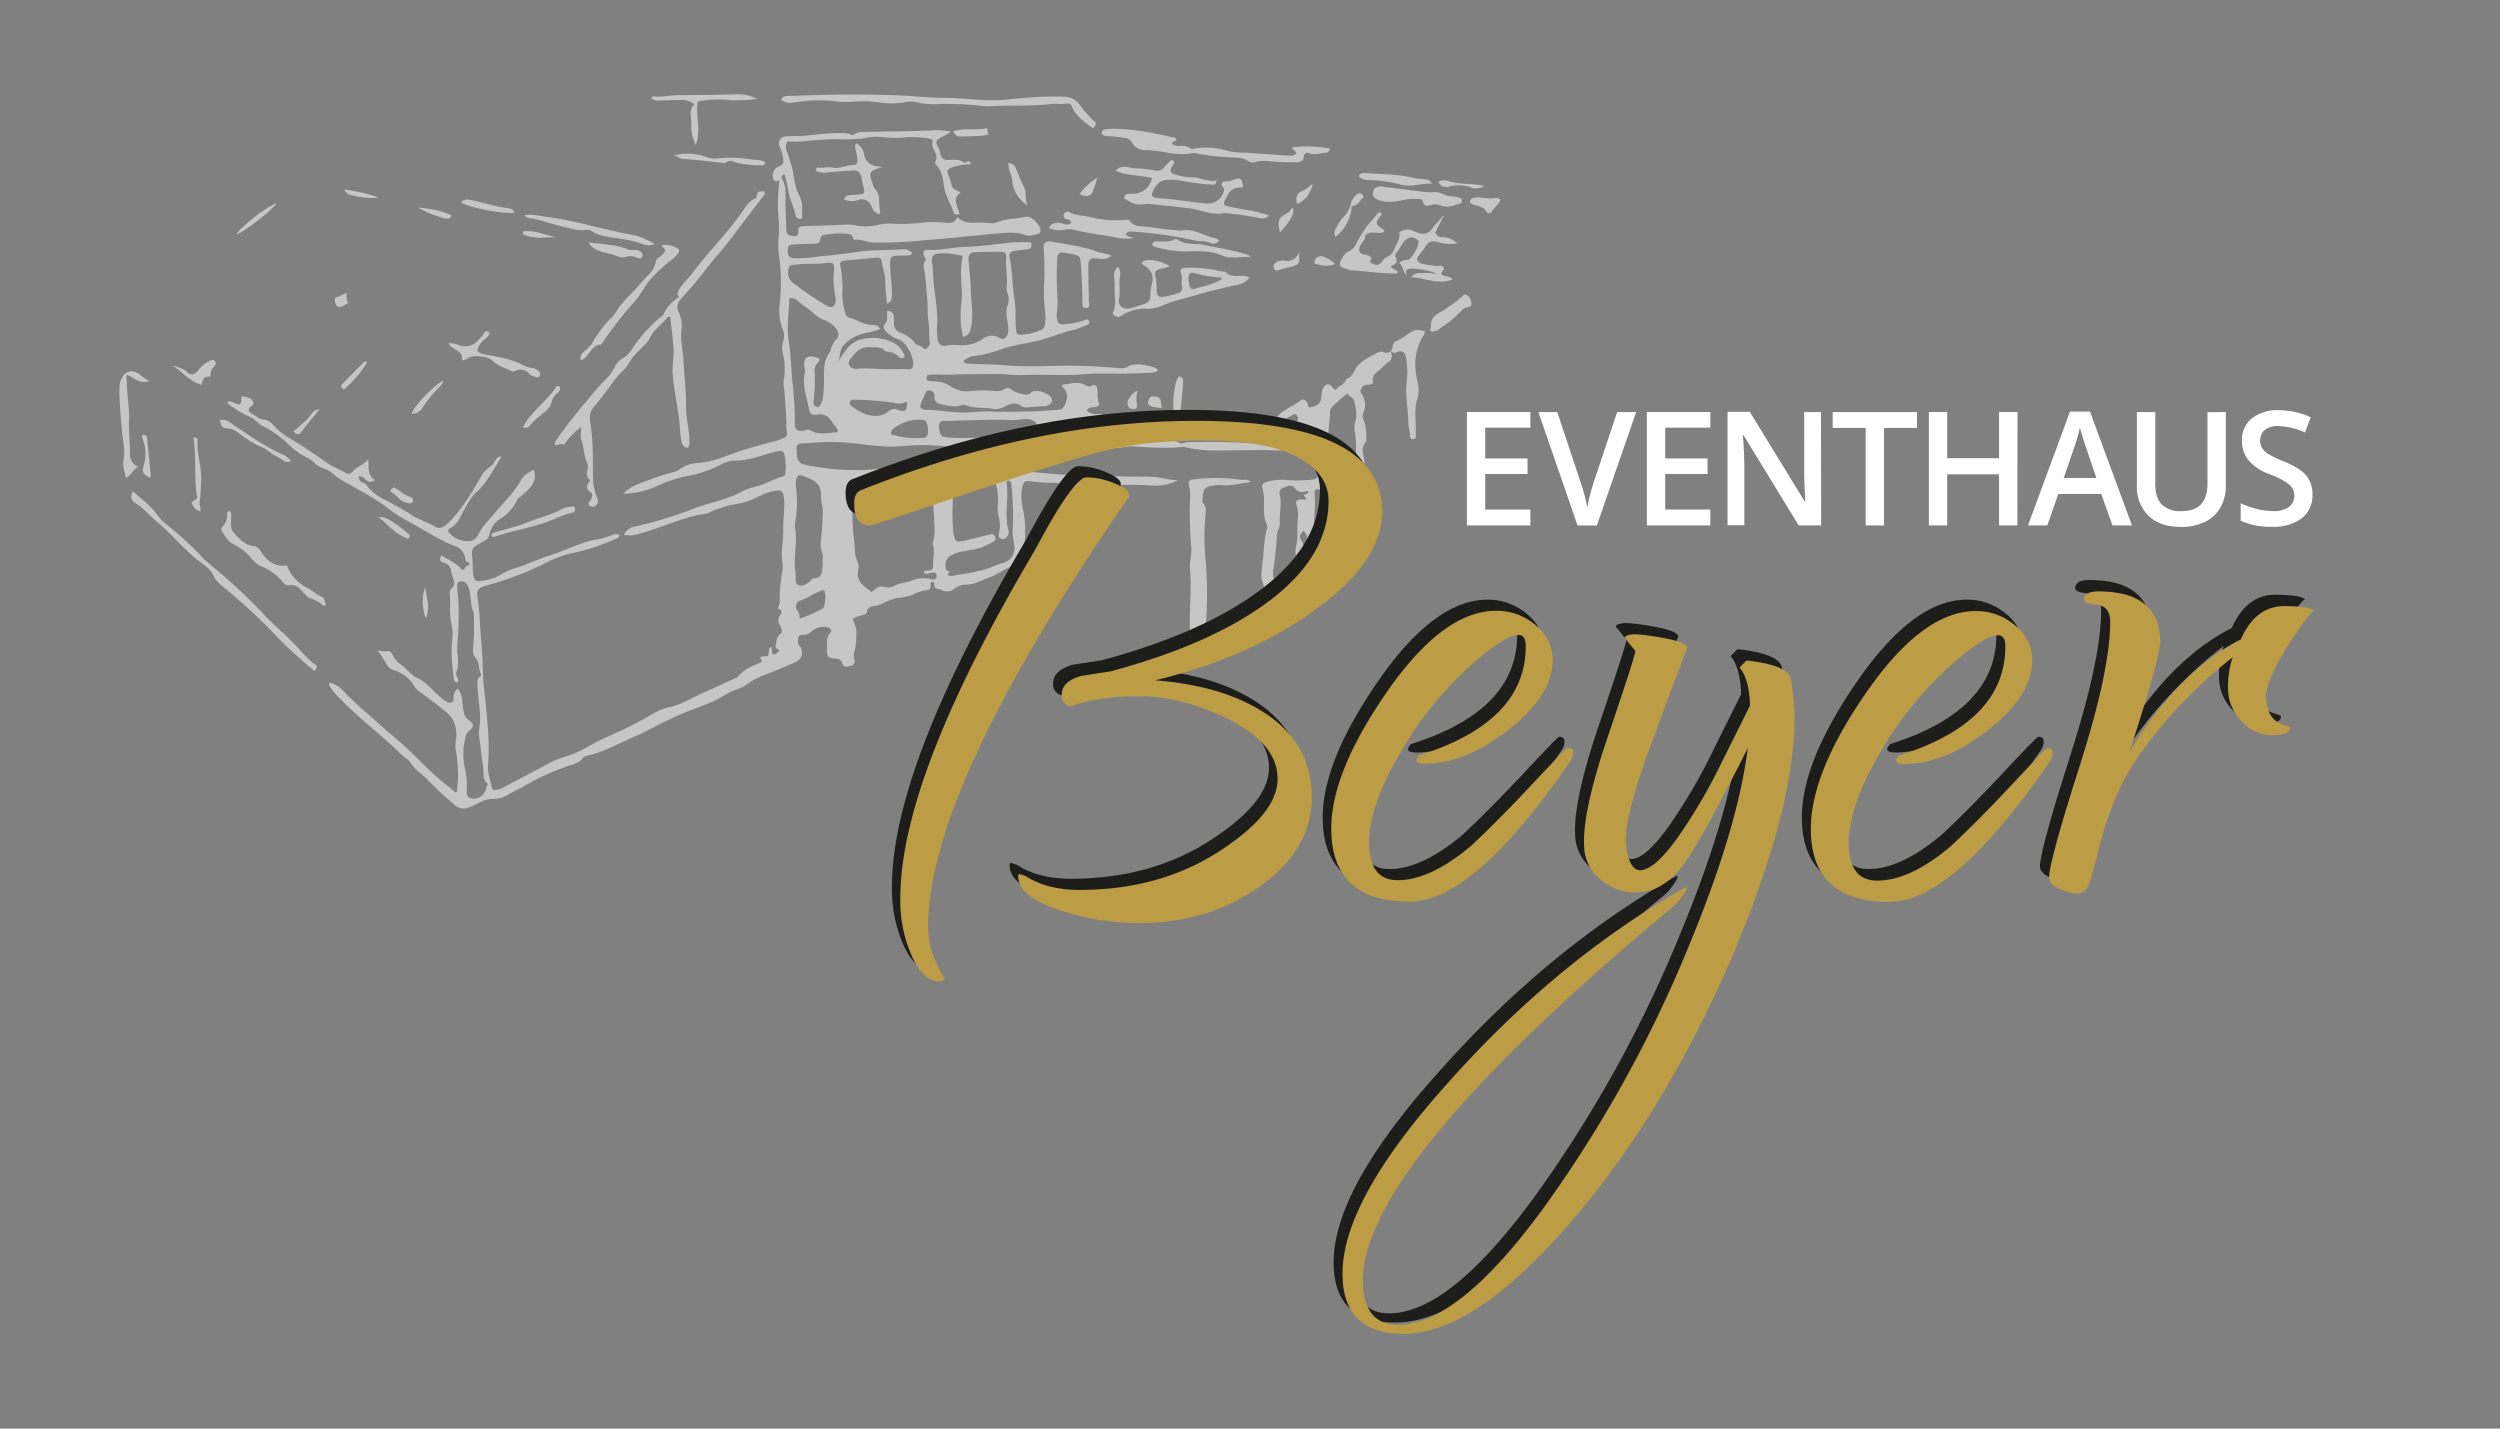 <svg xmlns="http://www.w3.org/2000/svg" xmlns:xlink="http://www.w3.org/1999/xlink" id="Ebene_1" data-name="Ebene 1" viewBox="0 0 595.28 340.16"><rect x="0" y="0" width="595.28" height="340.16" fill="#808080" stroke="none"/><defs><style>.cls-1{fill:none;}.cls-2{clip-path:url(#clip-path);}.cls-3{fill:#c6c6c6;}.cls-4{fill:#fff;}.cls-5{fill:#1d1d1b;}.cls-6{fill:#bd9c46;}</style><clipPath id="clip-path"><rect class="cls-1" width="595.28" height="340.16"></rect></clipPath></defs><title>svgbl3Zeichenfläche 1svg</title><g class="cls-2"><path class="cls-3" d="M196.33,140.67a.92.92,0,0,0-.85,0c-1.73.6-3.16,1.81-5,2.33a1.54,1.54,0,0,0-.69,2.28,2.2,2.2,0,0,1,.52,2.05,31.71,31.71,0,0,0,5.65-2.49.54.54,0,0,0,.27-.37c.15-1.27.58-2.55.06-3.77m15.87-37.28a21.58,21.58,0,0,0,7.55.87,1.19,1.19,0,0,0,1.23-1,6,6,0,0,0-.3-2.64,1,1,0,0,0-.82-.65,9.53,9.53,0,0,0-7.23,2.21,1.25,1.25,0,0,0-.43,1.22m3.81-7.8a4.37,4.37,0,0,1-3.33.24,76.76,76.76,0,0,0-9.1-.69c-.45,0-1,0-1.17.55s.27.92.64,1.16a14.44,14.44,0,0,0,3,1.7c1.95.65,3.93.71,5.65-.72a2,2,0,0,1,2.2-.28c1.63.61,2.21.15,2.11-2M192.77,62.84a21.75,21.75,0,0,0-4,.26c-.59.07-1,.28-1,.94a3.21,3.21,0,0,0,1.74,3.8,8.61,8.61,0,0,1,.74.58,77.29,77.29,0,0,0,6.54,4.35c1.24.76,2.09.25,2.21-1.19a5.9,5.9,0,0,0-.13-1.25,19.22,19.22,0,0,1-.28-6c.23-1.39-.22-1.89-1.61-1.73a27.63,27.63,0,0,1-4.2.2m49.55,41.77c1.16,0,2.32,0,3.48,0a1.32,1.32,0,0,0,1.34-.65,2.89,2.89,0,0,0-2.44-4.15c-1.37,0-2.74.34-4.09.26-4.1-.25-8.19.09-12.28.09a27.63,27.63,0,0,1-3.15.1c-1.31-.14-1.8.5-1.56,1.83.32,1.82.45,2,2.3,2.13a53.41,53.41,0,0,0,5.37.08c3.69-.13,7.35.3,11,.32m-52.79,31.76a3.72,3.72,0,0,0-.09.8c.18.73-.17,1.71.64,2.15s1.72-.06,2.47-.59c.46-.33.76-1,1.35-1,2-.16,1.84-1.66,2-3,.06-.47-.07-1,0-1.42.32-1.35-.63-2.5-.48-3.84.24-2.11.36-4.23.48-6.34a11.1,11.1,0,0,0-.18-3,8.38,8.38,0,0,1-.21-2.13,4,4,0,0,0-1.44-3.34,19.74,19.74,0,0,0-3-1.37,1,1,0,0,0-1.43.77,6.32,6.32,0,0,0-.09,1.89,26.9,26.9,0,0,1,0,7.39,6.89,6.89,0,0,0-.24,2.18c.69,3.73-.47,7.45.13,10.84m-1.44-65.46c-.13,3.51-.73,7-.17,10.42.5,3.15.58,6.35.86,9.51a82.24,82.24,0,0,1,.59,10.07c-.05,1.47.72,2,2.16,1.66.56-.11,1.09-.38,1.68,0,2.07,1.19,4.21.44,6.36.41.1-1.17-.79-1.53-1.16-2.18-.85-1.51-2-2.44-3.92-2a1.37,1.37,0,0,1-1.72-1.22c-.56-2.93-1.72-5.79-1-8.87a3.14,3.14,0,0,0-.09-1.09c-.32-2.33.48-3.08,2.71-2.51.93.23,1.13.63.46,1.24a2.76,2.76,0,0,0-.76,2.3,44.83,44.83,0,0,1-.24,7c-.14.89.36,1.23,1.21,1.33,1.18-1.41,1.12-3.16,1.22-4.77.19-2.85-.53-5.84,1.46-8.37a1.59,1.59,0,0,0,.15-.45,5.56,5.56,0,0,1,1.3-2.48,1.83,1.83,0,0,0,.12-2.46,6.4,6.4,0,0,0-2.68-2.13,7.67,7.67,0,0,1-2.47-1.37c-1.25-1.3-2.9-2.08-4.18-3.34a2.2,2.2,0,0,0-1.87-.58M225.8,137c.72.33,1.51,0,2.24-.13a50.44,50.44,0,0,0,6-1.14c1.62-.42,3.11-1.24,4.74-1.65a3.65,3.65,0,0,0,2.78-3.53c0-1.38-.55-2.75-.45-4a68.35,68.35,0,0,0-.24-10.71c0-.62-.07-1.26-.8-1.43-.32.13-.42.35-.39.54.59,3.78-.63,7.64.48,11.4a1.7,1.7,0,0,1-.77,1.79,1,1,0,0,1-1.2.07c-.65-.4-.33-1-.25-1.57a8.91,8.91,0,0,0-.08-3.45,8.88,8.88,0,0,1-.27-3.28,13.15,13.15,0,0,0-.46-4.68,1.4,1.4,0,0,0-1.49-1.28,14.74,14.74,0,0,0-3,.19c-1.64.19-3.23-.42-4.88-.14-1.23.21-1.58.52-1.25,1.76.62,2.33.19,4.7.3,7a37.07,37.07,0,0,0,.19,4.07c.36,2.18.64,2.41,2.76,1.9s4-1,6-1.46a.93.93,0,0,1,.71,1.72,21.57,21.57,0,0,1-2.69,1.31c-2.43,1-5.21.59-7.52,2.12a2.2,2.2,0,0,0-1.12,1.9c0,.79-.14,1.64,1,1.72-.13.37-.64.45-.34.95m3.48-56.83a22.36,22.36,0,0,1-.48-6.73,27.17,27.17,0,0,0,.21-3.6c0-2.92-.55-5.86.28-8.93-2.07-.34-4-.84-6.09-.48a1.45,1.45,0,0,0-1.3,1.83c.25,1.56.26,3.15.38,4.73.29,3.56,1.11,7.07.83,10.69a15.93,15.93,0,0,0,.15,3,1.61,1.61,0,0,0,2.16,1.6,14.22,14.22,0,0,1,2.84-.11,8.54,8.54,0,0,0,5.67-1.4,3.45,3.45,0,0,1,4-.33c1,.61,1.86,0,2.1-1.22a5.51,5.51,0,0,0,0-1.72c-.18-1.51-.67-3.06-.17-4.55a4.64,4.64,0,0,0,0-3.34,2,2,0,0,1-.17-.93c.31-2.35-.28-4.69-.11-7,.1-1.41-.17-1.69-1.56-1.7-1.9,0-3.8,0-5.7.06-1.22,0-1.77.58-1.7,1.77.15,2.36.49,4.72.54,7.08.06,3.19.77,6.39-.07,9.59a2.11,2.11,0,0,1-1.84,1.73M207.45,141c1-.69,1.77-1.65,2.87-1.29a3.44,3.44,0,0,0,2.87-.31c1.2-.68,2.57-.61,3.7-1.08a7.25,7.25,0,0,1,5-.35.88.88,0,0,0,1.12-1c0-.81-.66-.59-1.17-.62s-1.26.65-1.89,0c.12-.42.4-.4.65-.43,1.56-.21,1.6-.21,1.57-1.85,0-1.45.54-2.92-.09-4.37a1.18,1.18,0,0,1,.12-.76,8.67,8.67,0,0,0,.31-2.82c0-3.32-.54-6.62-.3-9.94a2.42,2.42,0,0,0,0-.47,2.1,2.1,0,0,0-2.64-1.82,15.71,15.71,0,0,1-4,.23c-4,.14-8-.67-12-.15-1,.13-1.33.42-1,1.4a6.29,6.29,0,0,1,.31,1.54c.2,3.83-.09,7.67.48,11.5.25,1.7,0,3.5.74,5.1a3.55,3.55,0,0,1,.23,2.39,3.34,3.34,0,0,0,.59,2.8c.66,1,1.69,1.37,2.56,2.25m2.18-62.66a14.33,14.33,0,0,1-3.66,1A10.44,10.44,0,0,0,201.06,82c-1.21,1.18-.94,2.62-1.38,4,1.39-2.35,2.9-4.76,5.69-5.26a10.87,10.87,0,0,1,7.41.9,5.53,5.53,0,0,1,2.66,3.24.88.88,0,0,1-1.48,0,4.28,4.28,0,0,0-2.4-1.12c-.31-.05-.71-.06-.89-.26-1-1-2.24-.76-3.52-.84-2.12-.12-3.27,1-4.4,2.47-.44.57-.89,1.11-.53,1.84a1.67,1.67,0,0,0,1.76.84c2.63-.27,5.25.16,7.88.1,1.52,0,3-.06,4.57,0,.67,0,.93-.28,1-.92.24-2-1.59-5.41-3.41-6.17A7.41,7.41,0,0,1,211,79c-.52-.64-.93-1.21-.18-2s.21-1.94.48-3a1.46,1.46,0,0,1,1.53,1.47c.06.42,0,.84,0,1.26a2.46,2.46,0,0,0,1.7,2.54,6.84,6.84,0,0,1,3.18,2.25c.6.84,1.67.65,2.24,1.5.27.42,1.62-.64,1.47-1.38-.32-1.67,0-3.36-.34-5-.32-1.91-.11-3.88-.31-5.83s-.34-4.19-.65-6.28c-.11-.79-.45-1.66.19-2.43.31-.38,0-.65-.21-1-.5-1-.19-1.69.83-1.61,2.93.23,5.75-.63,8.65-.69s6-.48,8.95-.78a33.62,33.62,0,0,1,7-.3c.24,1.07-.06,1.62-1.2,1.68a27.18,27.18,0,0,0-2.82.36c-.85.14-1.32.61-1.11,1.55.74,3.29.58,6.69,1.18,10,.42,2.32.09,4.64.33,6.94.14,1.4.28,1.58,1.65,1.43a14.78,14.78,0,0,0,4.27-1.06,1.56,1.56,0,0,0,1-1.43,11,11,0,0,0,0-3.14,36.42,36.42,0,0,1-.19-6.6,77.55,77.55,0,0,0-.11-8.21c-.14-1.35.51-1.95,1.92-1.69,3.61.66,7.28,1.07,10.76,2.37,1.06.39,2.28.35,3.43,1a3.45,3.45,0,0,1-3.08.64c-2.05-.22-2.44.09-2.41,2.14,0,2.69.09,5.38.11,8.07,0,.56.44,1.44-.54,1.54-1.16.12-1-.9-1-1.58,0-3-.13-6-.37-9-.13-1.6-.33-1.87-1.91-2.2q-.93-.2-1.86-.36c-1.25-.22-1.8.15-1.84,1.46a77.51,77.51,0,0,0,.1,10.11,29.94,29.94,0,0,1-.24,3.15c0,2,.54,2.6,2.54,2.25a16.48,16.48,0,0,0,3.86-.81c.44-.19,1.11-.56,1.35.18s-.53.88-.95,1a18.16,18.16,0,0,1-2.18.89c-2.88.64-5.61,1.77-8.45,2.56-3,.84-6.19,1.07-9.19,2.15a32,32,0,0,1-6.39,1.63,4.87,4.87,0,0,0-2.78,1.19c.35.78,1,.65,1.54.68,2.68.13,5.38.12,8.05.35,5.15.44,10.31.17,15.46.12,4.22,0,8.41.26,12.6.62a2.35,2.35,0,0,0,1.34-.36c2.17-1.13,4.31-.36,6.45.13a1.42,1.42,0,0,1,.88.78,3.21,3.21,0,0,1-1.9.51c-1.94.08-3.88.15-5.81.19-3.31.06-6.62-.12-9.92.15-4.88.42-9.78,0-14.67.21-2,.09-4.11-.3-6.13-.26-3.48.06-7,0-10.43.14-1.52.07-3,0-4.57,0a6.7,6.7,0,0,0-1.1.07.64.64,0,0,0-.58.65.69.69,0,0,0,.59.8c.47.07,1,.06,1.42.1a7,7,0,0,1,3.68,1.14,7,7,0,0,0,5.1,1.15,27.23,27.23,0,0,1,5.34,0,3.79,3.79,0,0,0,2.43-.41,1.32,1.32,0,0,1,1.73.11,5.14,5.14,0,0,0,2.16.91c.9.22,1.58.6,2.51-.3s4.2.21,4.72,1.25.09,1.4-.67,1.77a2.7,2.7,0,0,1-1.05.31c-1.21,0-2.41.16-3.62.22a2.32,2.32,0,0,1-1.69-.22c-1.35-1.11-2.81-.58-4,.06a4.55,4.55,0,0,1-3.17.5c-2-.38-4.12.07-6.07-.82a1.58,1.58,0,0,0-1.09,0c-1.54.57-3,.13-4.52-.14-1.16-.21-2-.69-1.92-2A1.18,1.18,0,0,0,221.36,93c-.44-.07-.86,0-1,.51-.33,1.16-1.14,2.15-1.24,3.39a1.43,1.43,0,0,0,1.36.69c3,0,5.94.67,8.91.63,2.15,0,4.31-.33,6.47-.24,2.93.13,5.87.07,8.78,0,2.45,0,4.93-.29,7.4-.4.81,0,1.22-.5,1.57-1.29.75-1.7.64-3.13-.78-4.32.08-.19.11-.37.16-.37,1.87-.18,3.77-.94,5.59.17a1.17,1.17,0,0,0,1.31.12c.86-.45,1.26-.05,1.4.81.18,1.07-.08,2.16.39,3.24.27.65-.52.92-1.11,1s-1.38,0-1.81.85a3.46,3.46,0,0,0,2.8.78c.74,0,1.27.1,1.43,1.15a4.17,4.17,0,0,1,5-.36c.5.25.25.83.51,1.4a16.15,16.15,0,0,0-5.64-.61c-1.84.08-3.71-.48-5.58.16a7.13,7.13,0,0,1-3.61,0,8.53,8.53,0,0,0-3,.06c-1,.14-1.21.66-1.1,1.51,0,.37.1.73.17,1.09.28,1.52.42,1.67,2,1.43,2-.3,4,.21,6,.28a.67.67,0,0,1,.74.64.48.48,0,0,1-.38.46,52,52,0,0,1-11.11,1c-4.15-.22-8.31-.27-12.46-.57a43.9,43.9,0,0,0-7.07,0,17.68,17.68,0,0,1-3,0,51.43,51.43,0,0,0-9.45,0c-3.83.39-7.66-.2-11.48-.61a46.13,46.13,0,0,0-10.24-.14c-.79.09-1.58.1-2.37.12-.95,0-1.36.53-1.24,1.42.06.53,0,1.06.1,1.57a2.15,2.15,0,0,0,1.83,2.06,57,57,0,0,0,17.08,1.09,42.41,42.41,0,0,1,7.88.41,23.57,23.57,0,0,0,5.18.18,115.68,115.68,0,0,1,17.36-.66c1.16,0,2.31.23,3.46.37,4.75.59,9.53,1,14.3,1.18,5.62.26,11.26.25,16.89.32,2.26,0,4.41.78,6.66.84a11.22,11.22,0,0,1-6,1.25c-4.4-.29-8.84-.08-13.26-.19-3.52-.08-7-.44-10.56-.45a41,41,0,0,1-5.32-.39c-1.35-.18-1.64.27-1.91,1.62a13.37,13.37,0,0,0,.34,5.6,24.88,24.88,0,0,1,.16,8,4.46,4.46,0,0,0,.1,2c.52,1.48.13,2.59-1.33,2.69-2.71.18-4.54,2.1-6.89,2.94-1.87.66-3.59,1.74-5.67,1.79a4.48,4.48,0,0,0-2.82.92,2.66,2.66,0,0,1-3.21.27c-.44-.22-.94-.13-1.28-.35-.55-.4.14-1.44-.87-1.48-.45.18-.3.53-.3.83,0,.76-.28,1.12-1.13,1.16a9.92,9.92,0,0,0-3.26,1.11,20.17,20.17,0,0,1-3.82.75,19.14,19.14,0,0,0-3.5,1.37,5.71,5.71,0,0,1-1.63.5c-.82.09-1.67.21-1.83,1.36-.08.69-.88.66-1.38.89s-1.35.26-2.05.91a6.94,6.94,0,0,1,.9,4.1,14.59,14.59,0,0,1-.42,3.44,3.44,3.44,0,0,0-.06,2.13c.29.82-.29,1.29-1,1.47s-1.62.34-1.86-.61-.88-1.09-1.73-1.17c-1.61-.14-2-.59-1.9-2.22.07-1.32-.34-2.69.77-3.89.57-.62,0-1.33-1-1.41a4.36,4.36,0,0,0-3.5,1.08,2.51,2.51,0,0,1-2,.79c-.48,0-1.07.07-1.12.64s-.24,1.38.22,1.91a2.41,2.41,0,0,1-.58,3.79c-1.61.77-3.29,1.4-4.92,2.12-2.33,1-4.78,1.63-6.87,3.27-1.44,1.13-3.46,1.4-5.07,2.45-3.46,2.26-7.5,3.25-11.22,4.93-2.69,1.2-5.32,2.52-7.93,3.88-1.3.68-2.67,1.24-4,1.84-3.21,1.44-6.31,3.15-9.78,3.92-.36.08-.83.16-1,.41-1.13,1.55-2.94,1.71-4.52,2.37a57.36,57.36,0,0,0-9.44,4.38c-1.15.73-2.43,1.2-3.6,1.92a7.42,7.42,0,0,1-4.16,1.25c-1.82-.06-3.37,1.1-5,1.79s-2.67.72-4-.43a83.89,83.89,0,0,1-6.34-5.88,22,22,0,0,0-1.74-1.6,9.13,9.13,0,0,1-2.35-2.49c-.49-.87-1.45-1.22-2.11-1.88-4.68-4.69-10.1-8.57-14.67-13.38a13.79,13.79,0,0,1-2.5-3,.75.75,0,0,1,0-.85,7,7,0,0,1,3.65,2.43q3,3,6.26,5.77c1.69,1.42,3.25,3,5,4.39,3,2.42,5.66,5.17,8.39,7.86,2,1.94,4.2,3.63,6.31,5.43a.54.54,0,0,0,.57.17s.12-.06.12-.09a32.63,32.63,0,0,0-.13-9.1,7.72,7.72,0,0,1-.15-3,7.66,7.66,0,0,0-.56-4.76c-.75-1.52-2.16-2.43-3.4-3.42-1.6-1.27-3.25-2.5-4.9-3.71a3.39,3.39,0,0,1-1-1.05,8.14,8.14,0,0,0-5.08-3.91,2.93,2.93,0,0,1-1.5-1.34,35.63,35.63,0,0,0-2.21-3.43,4.63,4.63,0,0,0,2.28.29c.6-.15,1.06.28,1.33.88a5.53,5.53,0,0,0,1.91,2.25c1.39,1,2.45,2.51,4,3.26,2.4,1.16,3.87,3.33,5.89,4.89a4.42,4.42,0,0,0,1.32.86c1,.3,1.51-.05,1.41-1.1a2.48,2.48,0,0,1,1-2.14,5.86,5.86,0,0,1,1.09,3.25c.08.79.19,1.57.34,2.34a2.64,2.64,0,0,0,1.21,1.92c1.24.83,1.23,1.67.05,2.55a2.3,2.3,0,0,0-.75,1.16,15.3,15.3,0,0,0-.26,7.63,24,24,0,0,1,.49,4.86c0,.88-.35,2.15,1.09,2.45a3,3,0,0,0,3.37-2,5.47,5.47,0,0,1,.56-1.48c-1.48-1-.93-2.62-1.14-3.94-.41-2.48-.61-5-1-7.5a11.16,11.16,0,0,1,.18-2.65c.34-3.23-.51-6.36-.56-9.55,0-.68-.09-1.39.59-1.87a.59.59,0,0,0,.24-.7c-.62-1.17-.27-2.63-1.21-3.71s-.63-2.24-.57-3.36a64.57,64.57,0,0,0,.09-7.23c0-.05,0-.11,0-.15-1-2-.43-4.38-1.41-6.4a3.16,3.16,0,0,0-.31-.54,1.46,1.46,0,0,0-1.56-.54c-.68.15-.67.75-.67,1.27,0,1.53.35,3,.32,4.57a82.74,82.74,0,0,1-.3,9.31c-.2,1.57.39,3.13.14,4.72-.06.35,0,.74-.14,1.07a1.82,1.82,0,0,0,.12,2.08.78.78,0,0,1,0,.92c-.6.13-.88-.25-.94-.75a50.77,50.77,0,0,1-.5-5.62,27.72,27.72,0,0,1,.17-4.35c.22-1.49-.32-3.2-.51-4.81-.2-1.78.11-3.57-.14-5.36a1.94,1.94,0,0,1,.45-1.47c.89-.77.64-1.55.33-2.42a8.41,8.41,0,0,1-.47-1.68,2.19,2.19,0,0,0-1.74-2c-1-.27-1.12-.81-.54-1.76,1.7,1.14,3.63,1.86,4.92,3.47.68,0,.64-.7,1.07-.88.86-.35,1-.67,0-1.07-.37-.15-.32-.66-.39-1a3.53,3.53,0,0,0-2.4-2.71c-4.28-1.65-8-4.34-12.09-6.4a45.89,45.89,0,0,1-4.91-3.41c-3.07-2.12-6.37-3.87-9.62-5.69a11.21,11.21,0,0,1-1.83-1.22,7.91,7.91,0,0,0-3.06-1.88c-1.38-.36-2.16-1.69-3.46-2.31a18.9,18.9,0,0,1-4.5-3.17,26.23,26.23,0,0,0-6.25-4.5c-1.17-.57-2-1.77-3.22-2.26a25.22,25.22,0,0,1-4.48-2.59c-.34-.22-.77-.4-.75-1a2.13,2.13,0,0,1,1.57.33c1.52.64,1.77.48,1.75-1.23,0-.09.08-.18.18-.38,1.08.34,2.41.23,2.69,1.72,0,.41-.28.5-.5.66-.76.55-.84,1.3,0,1.71,1,.51,1.82,1.43,3.08,1.52s2,1.16,2.78,1.94a15.51,15.51,0,0,0,3.25,2.47c3.31,1.94,6.43,4.18,9.62,6.31,1.2.8,2.58,1.17,3.78,2a1.28,1.28,0,0,0,1.69-.46c1-1.24,2.75-1.44,3.66-2.93.22,1.84-.44,3.82,1.55,5-1.76,1.48-2.42-1-3.77-.9a1.24,1.24,0,0,0,.78,1.48,2.72,2.72,0,0,1,1.16.8c1.53,2.33,4.12,3.18,6.33,4.53a44.54,44.54,0,0,1,4,2.26c1.82,1.38,4.1,1.84,6,3.06.81.51,1.85.09,2.68-.69,3.34-3.13,5.59-7,7.88-10.93a7.07,7.07,0,0,1,2.46-2.8,3.27,3.27,0,0,0,1-1.17c.32-.53.64-1.08,1.33-1.2.08.16.19.29.16.33-1.81,2.71-3.13,5.71-5.66,8-1.9,1.7-2.94,4.2-4.19,6.44a5.61,5.61,0,0,1-2.61,2.53.71.71,0,0,0,.08.76,6,6,0,0,0,4.61,2.11,2.62,2.62,0,0,0,2.39-1.56c.95-2,2.58-3.53,4-5.22,2.14-2.57,4.61-4.89,6.24-7.88.65-1.19,1.91-1.72,3-2.36,1,3.11-1.2,4.7-3.16,6.38-.27.23-.62.33-.77.72a10.39,10.39,0,0,1-4,4.52,6.15,6.15,0,0,0-2.71,3.93,1.67,1.67,0,0,1-.88,1.23c-.54.32-1.1.63-1.64.94-1.43.81-1.74,1.35-1.52,2.95s0,2.94.26,4.4c.24,1.22.54,1.59,1.78,1.39a11.73,11.73,0,0,0,5-1.6c1.7-1.17,3.7-1.5,5.55-2.22,2.14-.84,4.26-1.75,6.45-2.44,3.69-1.17,7.12-3.12,11-3.66a22.58,22.58,0,0,0,3.32-1c.54-.15,1.1-.4,1.69.08-.21.62-.75.79-1.28,1a46.06,46.06,0,0,1-9.4,3.11,26.91,26.91,0,0,0-6.81,2.43,76.25,76.25,0,0,1-14.41,5.48c-1.84.48-2.18,1.13-1.86,3,.58,3.37.5,6.8.87,10.19.42,3.82.21,7.65.68,11.49.36,2.95.64,5.95.87,8.94a65.59,65.59,0,0,1,.06,9.3c-.1,1.67.55,3.39.91,5.08.12.57.56.68,1.11.58a5.74,5.74,0,0,0,1.63-.57c3.72-2,7.45-3.89,11.14-5.92a21.86,21.86,0,0,1,3.67-1.41,32.86,32.86,0,0,0,5.88-2.68q2-1.12,4.08-2.06a95.66,95.66,0,0,0,11.2-5.68,12.29,12.29,0,0,1,3.66-1.38c2.94-.69,5.41-2.31,8.1-3.48s5.06-2.29,7.59-3.44c.1,0,.24,0,.29-.11a10.85,10.85,0,0,1,4.28-3c.53-.27,1.17-.52,1.59-.69.28-.64-.46-.71-.27-1.16.5-.4,1.13-.08,1.75-.33.43-.58,0-1.55.73-2.12.52.47-.07,1.24.51,1.76.66.1,1-.46,1.48-.72,0-.75-.83-.34-.9-1.2.34-.78,0-2.11,1.25-3,.55-.39.21-1.31-.13-1.91a2,2,0,0,1,0-2.49c.5-.66.37-1.29-.6-1.62.74-1.17.48-2.37.51-3.57a50.16,50.16,0,0,1,.58-5.17,5.51,5.51,0,0,0,.09-1.89c-.55-2.75.26-5.47.17-8.18-.07-2.43.38-4.82.18-7.23-.18-2.14-.69-2.25-2.78-1.83-2.37.48-4.28,2-6.56,2.59-1.78.5-3.64.58-5.38,1.25a26.32,26.32,0,0,0-3.09,1.2,2.64,2.64,0,0,1-.89.32c-5.19.69-9.88,3.06-14.85,4.48-1.47.42-2.89,1-4.59.47a3.6,3.6,0,0,1,2.72-1.94,101.73,101.73,0,0,0,13.27-4c4-1.67,8.31-2.22,12.14-4.33,1.67-.91,3.7-1.14,5.5-1.89a25,25,0,0,1,4.09-1.64.92.92,0,0,0,.75-.91,14.45,14.45,0,0,0-.2-4.25c-.24-.91-.72-1.12-1.63-.91-3.42.74-6.63,2.28-10.25,2.24-1.65,0-3.21.94-4.73,1.65a27.92,27.92,0,0,1-6.92,2.09,39.54,39.54,0,0,0-7.87,2.76,19.48,19.48,0,0,1-7,1.38,10.39,10.39,0,0,1,2.88-2,68.6,68.6,0,0,1,9.24-3.19,2.68,2.68,0,0,0,.87-.34,8.53,8.53,0,0,1,4.87-1.79c3.51-.21,6.69-1.76,10-2.84,2.66-.86,5.33-1.63,8.05-2.28a11.38,11.38,0,0,0,1.5-.48c1.6-.62,1.72-.83,1.42-2.45a10.16,10.16,0,0,1,0-1.56c-.12-2.7-.28-5.39-.53-8.08a7,7,0,0,1-.13-2,14.42,14.42,0,0,0-.16-6.27,5.46,5.46,0,0,1,.08-3.1,3.93,3.93,0,0,0-.2-2.88,12.34,12.34,0,0,1-.65-5.9,46.44,46.44,0,0,0-.09-11,18.77,18.77,0,0,1-.14-5.19,29.38,29.38,0,0,0-.06-4.4,41.6,41.6,0,0,1,.16-8.2,4.92,4.92,0,0,0,0-.79c-.81.79-1.17.31-1.44-.36a2.31,2.31,0,0,1,1.16-2.73c1.21-.34,1.45-1.06,1.19-2.14a12.35,12.35,0,0,0-.74-2.57,1.68,1.68,0,0,1,1.4-2.53,27.75,27.75,0,0,1,3.29-.07c3.32-.22,6.62-.8,10-.71a4.47,4.47,0,0,1,2.3.38c.4.24.64-.06,1-.29a5.32,5.32,0,0,1,2.46-.37c5.42-.16,10.85-.12,16.26-.4a16.93,16.93,0,0,1,4,.33,22.59,22.59,0,0,1-2.39,1.41c-1.19.6-1.31,1.08-.67,2.2a4.53,4.53,0,0,1,.54,1.64,1.63,1.63,0,0,0,1.77,1.48c1.31,0,2.62-.26,3.82.56.34.23.69-.06,1-.22s.53.16.71.69a14.24,14.24,0,0,0-4.28.67c-1.39.51-1.6.74-1,2.13a8,8,0,0,1,.39,1c.5,2.08.5,2.09,2.42,2.82-.63.68-1.33,1.26-1.09,2.36a20.1,20.1,0,0,0,.85,2.74.86.86,0,0,1-1.48-.45c-.67-2-1.92-3.78-2.21-6-.23-1.77-.49-3.66-1.85-5.07a.82.82,0,0,1-.21-.89c1.06-1.73-1.28-3-.64-4.72.18-.5-.9-.79-1.51-.84a31.91,31.91,0,0,0-4.58-.19,24,24,0,0,1-6-.05,13.38,13.38,0,0,0-4.23.31,41.73,41.73,0,0,1-6.31.21c-2.17,0-4.32.15-6.47.34a32.81,32.81,0,0,1-5.53.23,2.79,2.79,0,0,0,.1,2.76A10.87,10.87,0,0,1,188,38c1.2,2.77.87,6,2.34,8.62,1,1.84.54,3.59.68,5.37-1,.33-1.42-.13-1.58-.8-.51-2.14-1.57-4.11-1.84-6.34a29.69,29.69,0,0,0-.79-3.33c-.75.16-.82.71-.59,1.09,1.26,2.1.71,4.4.81,6.63.1,1.84.18,3.69.19,5.53,0,1.19.78,1.36,1.65,1.48s1.3-.36,1.23-1.31.61-1.08,1.36-1.1c3.15-.09,6.3-.18,9.45-.34a9.73,9.73,0,0,1,2.35.09,12.52,12.52,0,0,0,5.93-.09,14.09,14.09,0,0,1,4.25-.18,52.37,52.37,0,0,0,7.41-.44,38.8,38.8,0,0,1,4.58.18c1,0,2,.05,2.51-1.41,1.63,1.71,3.51,1.38,5.35,1.35a21.27,21.27,0,0,1,2.52.13,2.65,2.65,0,0,0,1.4-.12c2.25-1,4.75-.85,7.1-1.39,1.21-.27,3.45,1.94,3.45,3.18a.79.79,0,0,1-.56.86c-1,.19-2,.72-2.93.35-2.17-.86-4.36-.62-6.55-.43-5.83.49-11.64,1.21-17.46,1.61a94.91,94.91,0,0,1-12.28.56c-1.46-.08-2.85-.78-4.36-.66-.2,0-.48-.09-.51-.31-.19-1.3-1.26-1.05-2.08-1.16a18.14,18.14,0,0,0-4.41.26c-.66.08-1.27.33-1.3,1.13s-.57,1-1.28,1c-1.58.05-3.16.09-4.74.17s-1.69.33-1.72,1.5c0,1.35.31,1.73,1.78,1.84a37.38,37.38,0,0,0,6-.5c3.19-.24,6.37-.71,9.55-1.14s6.63-.23,9.94-.53a3,3,0,0,1,2.3.85c-.1.58-.58.58-1,.62-.69.06-1.37,0-2.06.06-2,0-2.15.33-2.13,2.27,0,2.38.46,4.72.41,7.09,0,.79,0,1.61-1.15,2.06a40.82,40.82,0,0,1-.4-4.84c.07-1.85-.67-3.51-.9-5.28a.93.93,0,0,0-1.13-.84c-2.51.22-5,.44-7.54.7a1.63,1.63,0,0,0-1.29.67,25.59,25.59,0,0,1,.57,7.58,19.12,19.12,0,0,0,.81,4.49,1.13,1.13,0,0,0,.86.86c2,.5,3.68,1.88,5.86,1.73a1.74,1.74,0,0,1,1.55,1"></path><path class="cls-3" d="M306.12,105.12a1.86,1.86,0,0,0,2.28.93c1-.31,1.12-1.19,1.16-2s-.4-1.2-1.17-.8a5.41,5.41,0,0,0-2.27,1.91m24.95-21.48a1.8,1.8,0,0,1-.65,2.67c-.78.51-1.38,1.3-2.12,1.88s-1.66,1.26-1.42,2.57c.13.7-.51.84-1.07.82a1.63,1.63,0,0,0-1.68.94,1,1,0,0,0,0,1.08,4.65,4.65,0,0,1,.52,4.63,1.78,1.78,0,0,0,0,1.53,11.12,11.12,0,0,1,.66,4.5c0,.32.06.73-.11.93-1.29,1.55-.43,3.21-.31,4.83.09,1.19.43,2.35-.31,3.52a2.62,2.62,0,0,0,0,2.16,1.67,1.67,0,0,1-.7,2.2c-1.72-.64-1.76-1.14-.26-3.26-1.26-1.5-1.21-3.28-.94-5.06a23.56,23.56,0,0,0-.06-6.76,5.22,5.22,0,0,1,.08-2.36c.59-1.82.09-3.6-.34-5.33-.1-.44-1.08-.74-1.54-1.44a33.48,33.48,0,0,0-3.67,3.19,1.71,1.71,0,0,0-.45,1.17c0,2.39-.61,4.71-.41,7.17.28,3.6-.08,7.25-.14,10.88,0,.86-.73,1.23-1,1.85-.6-.09-.41-.58-.55-.88s-.47-.73-1-.63a.8.8,0,0,0-.58,1c.36,3.58-.5,7.15,0,10.73.13,1.08.23,2.26-1,3,.38.38,1,.64.43,1.33-.73,0-.92-.42-.94-1.07,0-1,0-1.9-.11-2.85a3.51,3.51,0,0,0-1-2.22c-.62.72-1.35,1.17-.55,2.25a3.91,3.91,0,0,1,.51,2.74c-.07.84-.42,1.52-1.49,1.57a4.13,4.13,0,0,1-.33-2.62,10.44,10.44,0,0,0,.35-3.76c-.09-2.07.6-4.13-.17-6.25-.44-1.2.41-1.66,2.13-1.31.51-.54-.32-.64-.34-1,.16-.5.94-.27,1-.85a.27.27,0,0,0-.34-.24c-1.1.31-2,.43-2.89-.74-.64-.86-1.76-.4-2.66-.09a1.42,1.42,0,0,0-.87,1.83c.49,2.21-.17,4.4,0,6.61.08,1-.63,1.73-.71,2.72a67.62,67.62,0,0,1-.79,8c-.31,1.53.2,3,.23,4.56a1.65,1.65,0,0,1-1.23,1.79c-.57.18-1.39.08-1.28-.67.22-1.34-.54-2.45-.62-3.7a37.56,37.56,0,0,1,.49-4.86,29,29,0,0,1,.88-6.69,1.46,1.46,0,0,0-.13-.93c-.85-1.85-.58-3.82-.61-5.76a9.16,9.16,0,0,0-.36-2.65c-.26-.83,0-1.24.93-1.59a14,14,0,0,1,5.27-.43,32.92,32.92,0,0,0,5.78-.14,1.43,1.43,0,0,0,1.36-1.6c0-1.06.07-2.11.05-3.17,0-1.75-.68-2.45-2.45-2.24-1.44.18-2.82-.44-4.23-.07-.41.11-.64-.31-1.05-.65a2.7,2.7,0,0,1-2.52.79c-4.48-.22-9,.06-13.44,0a30.07,30.07,0,0,1-8.12-.79,8.22,8.22,0,0,0-2.19.12,79,79,0,0,1-8.84-.21,15.23,15.23,0,0,0-3.63.09,7.9,7.9,0,0,1-4.06-.29,4.05,4.05,0,0,0-2.34,0,1.52,1.52,0,0,1-1.41-.12,2.43,2.43,0,0,1,2.06-1.1c3.53-.14,7-.36,10.57-.51,1.12-.05,1.56-.66,1.56-1.79s-.58-2-1.51-2.07c-.57,0-1-.06-1-.66s.58-.58,1-.55a11.47,11.47,0,0,1,3.15.17,5.84,5.84,0,0,0,2,.16,1.87,1.87,0,0,0,1.85-2.07A20.71,20.71,0,0,1,280,91.2a3.23,3.23,0,0,1,.73-1.55c.89,0,1,.62,1,1.3-.23,2.73-.47,5.46-.74,8.19-.11,1.07-.59,1.8-1.85,1.6a4.19,4.19,0,0,0-.79,0c-1.82.08-2.58,1.21-2,2.92.21.6.75.69,1.24.85,1.09.36,2.27.29,3.31,1,.47.29,1.16-.21,1.8-.23,5.11-.1,10.23-.12,15.33.29a12,12,0,0,0,6.79-1.67,16.51,16.51,0,0,0,3.77-3.32c.43-.45.77-1.12.2-1.7s-1,0-1.55.23c-1,.39-1.63,1.37-2.74,1.44-.56-.57-.67-1-.08-1.65,1.49-1.55,3.57-2.22,5.22-3.53.58-.46,1.21-.09,1.6.51.23.35.12.85.49,1.14,2.24-.31,2.9-1.07,3-3.35a2.31,2.31,0,0,1,.3-1.21c.79-1.23,1.41-1.27,2.35-.1a.87.87,0,0,0,.75.43c.55-1,2.13-1.13,2.4-2.56,1.5-.36,1.74-1.79,2.51-2.82,1.24-1.65,3.22-2.45,5-3.47a1.72,1.72,0,0,1,1.39-.07,1.71,1.71,0,0,0,1.65-.19Z"></path><path class="cls-3" d="M161.67,70.73c-.71-.91-.11-1.55.35-2.26.86-1.34,2.08-2.37,3-3.63,3.33-4.45,7.28-8.39,10.58-12.86.62-.85,1.23-1.71,1.84-2.56a5.65,5.65,0,0,1,2.28-2.11.71.71,0,0,0,.48-.7c.11-1.16,1-1.07,1.76-1.09.3.58,0,.92-.27,1.24-2.37,3.13-4.8,6.22-7.13,9.38-2.06,2.8-4.44,5.33-6.56,8.09a80.5,80.5,0,0,1-5.48,6.5c-1.06,1.11-1.69,2.19-.77,3.91a7.15,7.15,0,0,1,.51,4c-.3,2.31.34,4.51.45,6.76.18,3.78.69,7.55.62,11.35,0,2.66.76,5.21.8,7.85,0,.67.21,1.36-.35,2-.86,0-1.22-.5-1.46-1.31a21.49,21.49,0,0,1-.47-4.23c-.4-4-1.38-8-1.68-12-.15-2.07.37-4.1.21-6.15-.2-2.5-.52-5-.77-7.4-.38,0-.54-.11-.57-.07-1.32,1.73-3.28,2.88-4.24,4.95-.61,1.28-1.85,2.14-2.76,3.21a15.35,15.35,0,0,0-2.61,3.34c-.4.84-1.2,1.31-1.79,2-2.16,2.45-3.87,5.24-6,7.68a4.16,4.16,0,0,0-1.14,3.63c.79,4.49.64,9,.69,13.55a14,14,0,0,0,1,4.76c.29.78.31,1.32-.3,1.8a1.13,1.13,0,0,1-1.76-.3c-.06-.63.61-.84.72-1.37s.48-1.12-.37-1.59a1.29,1.29,0,0,1-.36-2c.23-.33.49-.71.19-1-.89-.82-.48-1.74-.36-2.66a1.9,1.9,0,0,0-.07-1.09c-.91-1.72-.76-3.7-1.42-5.47-.36-1,0-1.95-.14-3.16a17.55,17.55,0,0,0-4.05,4.21c-.65-.47-1.32,0-1.95.14-.38-.43-.2-.74,0-1.06A102.06,102.06,0,0,1,140,95.16a58.43,58.43,0,0,1,4.92-5.52,10.23,10.23,0,0,0,1.5-2.38,4.73,4.73,0,0,1,1.69-1.85c1.57-.84,2.37-2.29,3.32-3.66a35.22,35.22,0,0,1,5.91-6.29c.24-.2.51-.31.67-.63a9.11,9.11,0,0,1,3.69-4.1"></path><path class="cls-3" d="M297.9,114.76c-2.3.26-4.53.93-6.85.77a6.85,6.85,0,0,0-1.57,0c-2.72.41-2.91.61-3.15,3.35,0,.32-.12.67.11.9,1,1,.61,2.26.55,3.45a53.67,53.67,0,0,0,0,9.23,95.7,95.7,0,0,1,.25,14.66A14.49,14.49,0,0,1,286,152a1.35,1.35,0,0,1-1.44,1c-.77-.07-1.05-.66-1.16-1.31a13.65,13.65,0,0,1-.06-1.57c-.2-4.9.45-9.79,0-14.68-.15-1.74.51-3.43.32-5.19a85.31,85.31,0,0,1-.29-11.53,12.06,12.06,0,0,0-.22-3c-.27-1.21,0-1.46,1.24-1.58a40.3,40.3,0,0,1,10.86.09c.88.16,1.88-.33,2.65.58"></path><path class="cls-3" d="M343.66,51.58c-.62,1.23-1.23,2.47-1.86,3.73a1.36,1.36,0,0,0,1.44,1.12A5.81,5.81,0,0,1,347,57.92a9,9,0,0,1-4.4-.22c-1.81-.5-2.43-.23-3.41,1.35-.31.48-.69.93-1,1.39a3.48,3.48,0,0,0-.82,1.38,2.13,2.13,0,0,0,1.78,1.09c1,.19,2.08.33,3.13.42.5,0,1.09-.24,1.42.35s-.47.86-.52,1.43c.54,1,1.93.36,2.66,1.45-3.38,1.27-6.41-.33-9.86-.56,1-1.2,2-.92,3-1a14.11,14.11,0,0,1,3.21.27c-1.25-.88-5.77-1.52-6.78-1.22s-.48.86-.56,1.44c-.89-.76-.61-2.18-1.65-2.74.35-.72.94-.68,1.42-.84a2.37,2.37,0,0,1,.47,0c1-.12,3-3.6,2.65-4.49a2,2,0,0,0-2.91-.42c-1.06.94-1.5,2.38-2.53,3.38a.84.84,0,0,0,0,.76c.64,1.25,0,1.85-1.17,2.23.41.8,1.35.79,1.73,1.41-.32.54-.78.33-1.17.32-3.32,0-6.61-.53-9.92-.75a1.6,1.6,0,0,1-.76-.16c-.68-.42-1.78-.23-2-1.27-.14-.56,1.17-2.59,1.78-2.89a4,4,0,0,0,2-1.76c.59-1.23,1.36-2.37,2.06-3.52.86-1.44,2.24-2.57,3.24-4a.55.55,0,0,1,.75-.05c.31.56-.23.81-.47,1.17-.82,1.19-.74,1.59.49,2.41a5.93,5.93,0,0,1,.62.47c.07.06.07.19.14.44-1.45.79-3.31-.59-4.6,1,.22.83-.72,1.4-1.08,2.22-.58,1.33-.38,1.88,1.07,2.22a2.5,2.5,0,0,1,1.46.65c.37.56-.48.76-.19,1.22,1.53.87,2,.83,2.93-.39a2.94,2.94,0,0,1,1.17-1,3,3,0,0,0,1.62-1.83c.44-1.19,1.39-2.15,1.2-3.63-.1-.75,1.94-1.28,3-.85a8.32,8.32,0,0,0,1.74.73,2.7,2.7,0,0,0,3.15-1.19c.66-1.13,1.85-1.79,2.44-3l.31.22"></path><path class="cls-3" d="M302.1,51.3a2,2,0,0,1-2,.67,63.73,63.73,0,0,0-7.64-1.15,2.54,2.54,0,0,0-.94-.08c-2.77.6-5.26-.69-7.89-1.07-3.33-.47-6.68-.75-10-1.11a3.37,3.37,0,0,0-.63,0c-2.46.3-3.13.12-5.39-1.43.22-1,1-1,1.8-1a4.64,4.64,0,0,0,4.89-3.75c-2.84-.7-5.9-.46-8.69-1.77,1.48-1.49,3.08-.67,4.58-.55a30.51,30.51,0,0,1,4.85.54c1.44.35,2.17-.82,3-1.64.44-.42.73-1.1,1.52-.61.08.61-.38,1-.6,1.44-.45,1-.25,1.52.79,1.74a14.77,14.77,0,0,0,4.25.7c1.2-.09,2.31.62,3.54.7.67,0,1.32.5,2.13-.09,0,1.19-.66,1.18-1.22,1.12a62.11,62.11,0,0,1-7.18-.93,13,13,0,0,0-1.88-.21c-2.88-.16-3.85.46-5,3.08a.75.75,0,0,0,.47,1.13,3.24,3.24,0,0,0,.93.16c3.89.22,7.73.94,11.61,1.27a3.85,3.85,0,0,0,4.05-3.17c.07-.62-.47-.91-.64-1.38.19-.65.69-.75,1.25-.74a3.86,3.86,0,0,0,1.53-.33c1.7-.68,2.08-.43,2.42,1.54-.2.34-.54.29-.84.29a3.07,3.07,0,0,0-2.88,1.85c-1.28,2.36-1.3,2.33,1.28,2.86,1.39.28,2.79.54,4.19.78s2.72.67,4.28,1.07"></path><path class="cls-3" d="M260.3,30.61c-1.89-1.49-4-2.77-5-5.13a1.25,1.25,0,0,0-1.5-.83c-1.26.2-2.55,0-3.79.13-4.82.59-9.67.19-14.5.53a11.17,11.17,0,0,1-1.73-.11,78,78,0,0,0-11.34-.39,17.45,17.45,0,0,1-4.52-.53,5.54,5.54,0,0,0-2.43.08,18.2,18.2,0,0,1-6.29,0,25.48,25.48,0,0,0-5.51-.18,24,24,0,0,1-5.49-.13,32.83,32.83,0,0,0-8.51.28c-2.12.24-2.31.29-3.66-.56.24-.82.92-.88,1.6-.91,8.78-.34,17.57-.52,26.35-.15,3.72.16,7.44.6,11.17.6,3.48,0,6.92.47,10.38.57,2.86.09,5.67-.39,8.51-.57a70.31,70.31,0,0,1,9.62-.26,4.67,4.67,0,0,1,3.45,1.9,26.14,26.14,0,0,0,3.21,3.68c.82.8.8.88-.06,1.95"></path><path class="cls-3" d="M262.34,31.78c.06-.81.57-1,1.28-1.07,5.48-.24,10.78.89,16.08,2.09a1.39,1.39,0,0,1,.39.22c.07.77-1.08.47-1,1.32a3.84,3.84,0,0,0,2,.43,3.23,3.23,0,0,1,2.38.57.56.56,0,0,0,.57.08,17.71,17.71,0,0,1,8.55.59,19.94,19.94,0,0,0,3.93.34c3.51.26,7,.48,10.54.71a1.8,1.8,0,0,0,1.56-.48c.08-.75-.86-.63-.92-1.49a29.47,29.47,0,0,1,9,.31,1.19,1.19,0,0,1-1.25,1c-1.23.07-2.45.62-3.72.07a.91.91,0,0,0-1.28.8c-.09,1.23-1,1.35-1.77,1.36-2.1,0-4.21,0-6.3-.22a8.79,8.79,0,0,0-3.43.14,1.52,1.52,0,0,1-1.38,0c-1.51-1.13-3.31-1-5-1.1a56.07,56.07,0,0,1-7.2-.82,4.26,4.26,0,0,0-1.57-.15c-3.71.79-7.26-.75-10.92-.71a3.64,3.64,0,0,1-3.41-1.93,2.12,2.12,0,0,0-1.68-1c-1.25-.17-2.5-.38-3.77-.43-.62,0-1.27,0-1.72-.59"></path><path class="cls-3" d="M291.05,66.39a.6.6,0,0,0-.53-.31,30.22,30.22,0,0,1-5.88-1c-1.17-.39-1.68.12-1.67,1.35,0,.42.14.83.18,1.25.11,1.07.75,1.34,1.66,1,2.12-.69,4.38-1,6.24-2.36m-24.79-2.78a3.17,3.17,0,0,1,.46,2.13c-.42,1.86.15,3.75-.28,5.62-.35,1.49,1.1,2.53,2.61,2.13,1.17-.31,2.32-.67,3.47-1.06a1.82,1.82,0,0,0,1.38-1.89,11.75,11.75,0,0,1,.44-3.12,3.44,3.44,0,0,0-1.48-3.85c-.36-.28-.89-.4-1-.94.93-1.09,3.93-.74,6.72.81a6.1,6.1,0,0,1-2.13.6c-1.34.41-1.62.82-1.27,2.17a13.67,13.67,0,0,1,.24,3c0,1.31.49,1.71,1.8,1.5a21.22,21.22,0,0,0,3.21-.8,1.31,1.31,0,0,0,1-1.67c-.22-1,.24-2.14-.26-3.25-.33-.73.4-1.15,1.1-1.16a31.9,31.9,0,0,1,7.23.57,9.74,9.74,0,0,0,1.85.35c.16,0,.39,0,.46.06,1.18,1.32,2.7.92,4.16.92a6.55,6.55,0,0,1,1.59.43,4.64,4.64,0,0,1-3,1.75c-4.95,1-9.77,2.43-14.63,3.76-2.31.64-4.44,2.08-6.93,1.92a9.36,9.36,0,0,0-5.85,1.63,1.53,1.53,0,0,1-1.79,0c-.59-.41-.26-.94-.1-1.43a6.38,6.38,0,0,0,.22-2.81c-.2-1.68.08-3.36-.19-5a2.35,2.35,0,0,1,.9-2.28"></path><path class="cls-3" d="M290.22,57.28a1.45,1.45,0,0,1-1.79.64c-1.3-.59-2.69-.39-4-.68a98.57,98.57,0,0,0-14.8-2.09c-.9-.06-.9-.07-1.63.61.41.78,1.36.44,1.88.91A9.75,9.75,0,0,1,266,56.6c-3.41-.67-6.88-1-10.25-1.89a4.64,4.64,0,0,0-2.19,0,6.47,6.47,0,0,1-3.85-.43c.7-1.21,1.78-1.51,3.42-1,1.05.3,1.05.3,2-.25a1.2,1.2,0,0,0-1.06-.81c-.68-.14-.91-.52-.75-1.12a.89.89,0,0,1,1.4-.53c1.55.84,3.28.71,4.9,1.12a25.53,25.53,0,0,0,8.44.67c.32,0,.69-.12.88.17.85,1.28,2.23,1.31,3.51,1.41,2.67.21,5.3.83,8,.88a5.43,5.43,0,0,0,.78.08c3-.6,5.37,1.27,8.09,1.79a1.36,1.36,0,0,1,.93.58"></path><path class="cls-3" d="M31.67,117c2.12,1.92,4.34,3.49,5.91,5.79A11.48,11.48,0,0,0,40,125.16,76.91,76.91,0,0,1,48,132.53c1.6,1.68,3.5,3,5.21,4.57a123.89,123.89,0,0,1,9,8.53c2.81,3.16,6.16,5.73,9,8.88A23.24,23.24,0,0,0,75,158.22c.67.47.62.54-.1,1.56-.52-.42-1-.83-1.55-1.27-2.58-2.29-5.21-4.53-7.56-7.07A134.68,134.68,0,0,0,54.5,140.86c-1.31-1.12-2.92-2.13-3.62-3.69-.93-2.08-2.85-2.94-4.37-4.26s-3-2.75-4.46-4.2a59.48,59.48,0,0,0-4.81-4.59c-1.66-1.37-3-3.06-4.87-4.24-1.28-.8-1.34-1.57-.7-2.93"></path><path class="cls-3" d="M331.09,83.67a2.26,2.26,0,0,0,.54-1.28,1.4,1.4,0,0,1,.91-1.2,14.53,14.53,0,0,0,2.81-1.75c1.69-1,1.67-1.07,3.9-.59a2.1,2.1,0,0,1-.45,1.31c-2.05,3.4-2.16,7-1.27,10.77a7.61,7.61,0,0,1,0,3.86c-.86,2.78-.34,5.53-.42,8.29,0,.21.05.42.06.63,0,.47-.12.87-.67.86a.74.74,0,0,1-.79-.82c.13-1-.37-1.86-.37-2.79,0-3.46-.83-6.89-.37-10.35a16.71,16.71,0,0,0-.22-5.6c-.28-1.34-1.08-1.73-2.36-1.05-.56.29-.86-.17-1.27-.32Z"></path><path class="cls-3" d="M54.61,121.63c.69.55.41,1.34.42,2,0,1.11-.18,2.36.6,3.19,1.27,1.35,2.52,2.85,4.52,3.19a2.15,2.15,0,0,1,1.74.92c1.47,2.43,3.35,4.17,6.42,3.69A9.83,9.83,0,0,0,73.18,140c1.2.61,2.15,1.62,3.47,2.11.76.28.57,1.34,1,1.92-.75.47-.91-.14-1.24-.3a8.08,8.08,0,0,0-2.52-1.27c-.54-.08-.83-.55-1.21-.92-1.09-1-1.9-2.6-3.87-2.15a1.48,1.48,0,0,1-1.36-.67,13.23,13.23,0,0,0-5.34-3.93C60.83,134.31,60,133,59,132a14,14,0,0,0-3.45-2.43c-1.35-.66-1.89-1.93-2.65-3a.91.91,0,0,1,.09-1.18,4.15,4.15,0,0,0,1.11-3.19c0-.2.09-.41.52-.55"></path><path class="cls-3" d="M138.29,85.74c-.45-1.74,1.29-2.1,1.91-3.12.13-.21.53-.39.7-.73a27.66,27.66,0,0,1,4.94-6.49,14,14,0,0,0,1.27-1.81c1.59-2.3,3.76-4.08,5.53-6.23,1.35-1.63,3.23-2.9,3.57-5.24.06-.46.54-.77.93-1a3.59,3.59,0,0,0,1.23-1.37c.09-.66-.71-.76-.8-1.41a5.8,5.8,0,0,1,3.58.7c.94.39.46,1.19,0,1.69a16.91,16.91,0,0,1-2,1.75,39.87,39.87,0,0,0-3.58,3.29c-1.79,1.74-2.76,4.09-4.41,5.94a90.53,90.53,0,0,0-7.63,9.82c-.13.21-.35.51-.54.52-1.61.13-2.23,1.46-3.1,2.48-.44.5-.8,1.1-1.57,1.26"></path><path class="cls-3" d="M194.25,40.71c0-.58.29-.91.69-.83,1.05.23,2.08-.21,3.14,0,1.81.41,3.49-.56,5.28-.63.78,0,.89-.81.8-1.48s-.28-1.45-.43-2.17c-.1-.5-.36-1,.23-1.48a3.84,3.84,0,0,1,1.82,2.79c.47,2.09,1.92,2.55,3.67,2.78l.47.07c0,.07-.08.13-.11.14-2.85.78-3,1.13-2,3.93a3,3,0,0,0,.51,1.15c1.51,1.54.79,3.57,1.26,5.34a.59.59,0,0,1-.32.71,3,3,0,0,1-1.73-1.85,2.46,2.46,0,0,0-3.15-1.58,4.43,4.43,0,0,1-3.42-.14c.35-.9,1.1-1,1.82-1.05.47,0,.95,0,1.42-.06,1.65-.09,1.8-.31,1.38-1.9-.2-.77-.33-1.55-.49-2.32a1.75,1.75,0,0,0-2-1.53c-2.1.14-4.21.25-6.3.48a4,4,0,0,1-2.49-.4"></path><path class="cls-3" d="M329.26,44.45c2.77.35,5.68.7,8.59,1.09a16.59,16.59,0,0,0,3.14.22,5.62,5.62,0,0,1,3.05.62c1,.53,2.08.24,3.08.6.43.15,1,.12,1,.76s-.53.8-1.06.91a4.5,4.5,0,0,0-.6.17,4.57,4.57,0,0,1-3.64,0,3.94,3.94,0,0,0-2.33.05c-.5.14-1,.29-1.43-.27-.29-.4-.26-1.19-.9-1.17a17.21,17.21,0,0,0-3,0c-2.26.43-4.56,1.07-6.9.19-1-.38-1.51-.9-1.3-2,.16-.86.83-1.25,2.23-1.25"></path><path class="cls-3" d="M35.63,90.65c-2.42,1-3.68-.82-5.52-1.44.11,2,.14,3.89.33,5.74a35.41,35.41,0,0,1,.29,5.34c-.16,2.64.29,5.26.23,7.89a3,3,0,0,0,1.95,2.93c-1.17.74-1.64,1.92-2.93,2.74-.3-1.62-.88-3.08-.57-4.46.5-2.21-.15-4.26-.33-6.38-.29-3.46-.68-6.91-.63-10.39a5,5,0,0,1,.69-2.86,2.5,2.5,0,0,1,3.46-1c1,.49,1.63,1.47,3,1.88"></path><path class="cls-3" d="M124.86,51.24c2-.34,3.73.21,5.48.43,5.44.68,10.71,2.21,16,3.4,1.79.41,3.61.7,5.4,1.12a17.83,17.83,0,0,1,4.13,1.94,3.65,3.65,0,0,1-2.79,0,32.86,32.86,0,0,0-6.77-1.47c-1.86-.34-3.77-.48-5.39-1.62a1.83,1.83,0,0,0-1.36-.31c-1.76.32-3.4-.29-5.09-.65-2.79-.59-5.43-1.69-8.25-2.13a1.76,1.76,0,0,1-1.41-.76"></path><path class="cls-3" d="M165.68,34.5a9.9,9.9,0,0,1-1.08-4.71c.11-1.67-.72-3.47.73-5a5,5,0,0,0-3.31-1c-1.73.09-3.45.08-5.18.14a1.84,1.84,0,0,1-1.68-.58c.05-.37.34-.42.58-.4,2.12.23,4.2-.31,6.29-.3,4.55,0,9.11-.06,13.67-.2a9.37,9.37,0,0,1,4.57,1.12,40,40,0,0,1-6.29.28,25.69,25.69,0,0,0-7.06.18,1.21,1.21,0,0,0-.85.37c-.42,3.3.91,6.65-.39,10"></path><path class="cls-3" d="M110,85.73c.36-2.4-2.4-2.28-3.19-4a5.16,5.16,0,0,1,2.37.41c2.61,1,4.2-.4,5.67-2.2.2-.25.32-.56.53-.79.37-.44.39-.42,1.26.12a2.81,2.81,0,0,1-1.15,1.43,5.83,5.83,0,0,0-.9.89c-1.42,1.76-1.14,2.43,1.11,2.85,3,.56,6,1,8.75,2.46a5.56,5.56,0,0,0,2.24.71,2.29,2.29,0,0,1,1,.34c.51.34,1.2.77.88,1.47s-1,.38-1.55.18a3.29,3.29,0,0,1-1.08-.64,2.56,2.56,0,0,0-3.13-.68,1.34,1.34,0,0,1-1.23,0c-1.52-.77-3.2-1.23-4.46-2.5-.92-.94-4.18-1.27-5.39-.66a3,3,0,0,1-1.77.65"></path><path class="cls-3" d="M274.35,58.28c.14-.86.77-.79,1.35-.8,1.36,0,2.74.23,4-.5a.7.7,0,0,1,.6,0c1.88,1.41,4.17.88,6.25,1.32,3.64.79,7.36,1.21,10.86,2.54a.62.62,0,0,1,.35.4c-2.27-.28-4.49.57-6.84-.43-2.63-1.12-5.56-1.07-8.42-.93a27.33,27.33,0,0,1-7.47-1.1,1,1,0,0,1-.7-.52"></path><path class="cls-3" d="M340.53,78.81a8.79,8.79,0,0,0,.21-1.35c0-1.54.74-2.33,2.12-3.06a41.31,41.31,0,0,0,5-3.52c.45-.33.78-1,1.47-.59a2.21,2.21,0,0,1,1,1.85c.1.76-.5,1-1.08,1.1a1.89,1.89,0,0,0-1.09.59,30.16,30.16,0,0,1-5.5,4.52,2.14,2.14,0,0,1-2.15.46"></path><path class="cls-3" d="M340.92,43.77c-2.6-.24-4.78.89-7.21.24a33.2,33.2,0,0,0-7.63-1.15c-.89,0-1.91,0-2.52-1,.4-.75,1.09-.68,1.67-.64,3.68.27,7.38.23,11,1.06,1.06.24,2.16.31,3.24.46a1.54,1.54,0,0,1,1.45,1"></path><path class="cls-3" d="M117.24,127.77c-.37-.54-.13-.77.37-.93,2.69-.86,5.48-1.42,8.1-2.51,2.46-1,5.1-1.6,7.5-2.8a6.28,6.28,0,0,1,3.51-.89.86.86,0,0,1-.53,1.45c-2.65.63-5,2-7.61,2.74-3.6,1.08-7.31,1.8-10.9,3a1.31,1.31,0,0,1-.44,0"></path><path class="cls-3" d="M182.3,38.67c-.23.55-.57.73-1,.69a26,26,0,0,1-5.95-.64c-.86-.28-1.78-.79-2.63.1-.1.1-.41,0-.62,0-3.22-.45-6.46-.75-9.7-1-.76-.07-1.26-.78-2.06-.79a13.12,13.12,0,0,1,7.89.36,5.37,5.37,0,0,0,2.92.28,31.24,31.24,0,0,1,8,.33c1,.13,2.13-.08,3.08.71"></path><path class="cls-3" d="M140.1,57.7c3.22.47,6.46.47,9.49,1.7.79.33,1.62-.15,2.47.25.7.33,1.1.73.89,1.39s-.88.51-1.37.29a3.43,3.43,0,0,0-2.61-.15c-1.08.36-2.14-.24-3-.53-2-.67-4.45-.62-5.86-2.95"></path><path class="cls-3" d="M50.15,89.71c-1.59-.27-1.89.7-2.17,1.89-3-.77-4.71-3.29-7.15-4.7,1.28.52,2.69.68,3.75,1.73.91.89,1.9.54,2.65-.52A8.2,8.2,0,0,1,50,85.88a.9.9,0,0,1,1.27.23c.29.43,0,.8-.26,1.13a2.68,2.68,0,0,0-.84,2.47"></path><path class="cls-3" d="M52.39,100.06c1.51-.41,2.4.63,3.35,1.24,3.6,2.29,7,4.85,10.95,6.63a6.12,6.12,0,0,1,2.62,1.82,1.69,1.69,0,0,1-1.85-.09c-.95-.83-2.21-1.12-3.13-2a9.9,9.9,0,0,0-2.74-1.49,30.73,30.73,0,0,1-5-3.23,4.27,4.27,0,0,0-2.14-.9c-1.57-.18-1.58-.16-2.11-1.93"></path><path class="cls-3" d="M47.64,121.73a2.67,2.67,0,0,1-2-2.13l1.33-1c-.83-4.78-.17-9.64-.93-14.43.76-.1,1,.29,1,.63-.22,3.43,1.14,6.73.82,10.17a39.94,39.94,0,0,1-.3,4.38c-.16.74.31,1.43.17,2.34"></path><path class="cls-3" d="M244.61,48.84a7.54,7.54,0,0,1-3.56-5.64c-.13-1.46-.92-2.78-1-4.33a1.76,1.76,0,0,1,1.84,1.21c.67,1.53,1.22,3.11,2,4.61.61,1.2.11,2.78.76,4.15"></path><path class="cls-3" d="M124.49,101.77c2-3.89,5.69-6.15,7.93-9.62.12-.2.42-.31.84-.16.34.78-.18,1.3-.71,1.78a3.75,3.75,0,0,0-1.23,2.1c-.33,1.45-1.69,2.22-2.72,3.17a13.37,13.37,0,0,0-2.29,2.1,1.55,1.55,0,0,1-1.82.63"></path><path class="cls-3" d="M122.52,50.54c-1.55.68-11.34-1.15-12.74-2.4a2.14,2.14,0,0,1,2.12-.55c3.1.57,6.08,1.68,9.23,2a1.75,1.75,0,0,1,1.39.91"></path><path class="cls-3" d="M315.66,132.32c-.79-1.52-1.78-3-1.64-4.82a34.72,34.72,0,0,0,.33-4.56c0-.7.35-1.18,1.23-1.5.84,3.59,0,7.2.78,10.71l-.7.17"></path><path class="cls-3" d="M357.27,47.64c-.44,1.18-1.55,1.77-2.09,2.81a.75.75,0,0,1-1.23,0c-.66-1.18-1.78-1.36-2.89-1.68-.43-.12-1-.24-1-.84s.6-.82,1.13-.87a7.24,7.24,0,0,1,1.74,0,9.14,9.14,0,0,0,3.13.09,1.21,1.21,0,0,1,1.22.5"></path><path class="cls-3" d="M324.76,46.93c-1,.67-1.36,2.08-2.89,2.16A10.16,10.16,0,0,1,318,56.41a1.9,1.9,0,0,1,.09-2A11.66,11.66,0,0,1,320,51.55a5.79,5.79,0,0,0,1.68-3.11,3.56,3.56,0,0,1,1.1-1.86c.81-.87,1.41-.66,2,.35"></path><path class="cls-3" d="M235,30.53c.31.61,0,1.08.47,1.44a11.38,11.38,0,0,1-1.6.35c-1.62.09-3.24.16-4.87.17A1.78,1.78,0,0,1,227,31.25c2.65-.86,5.33-.1,7.91-.72"></path><path class="cls-3" d="M98,98.52c.53-1.79,5.28-6.75,7.48-7.87-.14,1.09-1,1.64-1.58,2.29a27.12,27.12,0,0,0-3.31,4.16A2.74,2.74,0,0,1,98,98.52"></path><path class="cls-3" d="M309.3,60.12c.31.19,0,.38,0,.55.25,2.06.15,2.23-1.88,2.89a22.83,22.83,0,0,0-2.9.74.79.79,0,0,1-1.18-.43,1.09,1.09,0,0,1,.47-1.37,2.94,2.94,0,0,1,2-.45,3,3,0,0,0,3.49-1.93"></path><path class="cls-3" d="M56.27,55.89c.67-1.63,7.55-7,9.54-7.43-1,1.62-7.27,6.46-9.54,7.43"></path><path class="cls-3" d="M90.1,123.07c2,0,3.44,1.24,4.92,2.24.75.51,1.43,1.21,2.2,1.75.31.23.53.56.24.94s-.55.25-.85.07a16.49,16.49,0,0,1-2.18-1.22c-1.5-1.18-2.85-2.53-4.33-3.78"></path><path class="cls-3" d="M33.92,103.49c.54.05,1,.05,1.1.8.28,3,.6,6,.89,9.07,0,.13-.13.27-.2.4-1.8-.93-1.92-1.36-1.45-3.12a9.1,9.1,0,0,0-.36-6.21,1.2,1.2,0,0,1-.07-.46,2.35,2.35,0,0,1,.09-.48"></path><path class="cls-3" d="M87.43,86.2a25.5,25.5,0,0,1-5.49,6.5c-.61-.28-1-.66-.46-1.21,1.69-1.77,3.43-3.51,5.15-5.25.15-.15.36-.22.8,0"></path><path class="cls-3" d="M353.39,44.29a3.47,3.47,0,0,1-3.25.29,8.58,8.58,0,0,0-4.94-.18,2.11,2.11,0,0,1-2.66-1,.76.76,0,0,1,.77-.42,3.9,3.9,0,0,1,1.41.07c2.8,1,5.81.53,8.67,1.24"></path><path class="cls-3" d="M304.8,55.35c-.7-2.79-.43-3.56,1.75-4.6.62-.3.74-1,1.31-1.27.51,1.17-.35,2.83-3.06,5.87"></path><path class="cls-3" d="M92.92,117c.13-.58.52-.74.89-.91,1.35.6,2.34,1.79,3.8,2.19a.87.87,0,0,1,.69,1.09c-.17.62-.75.49-1.2.42A3.84,3.84,0,0,1,95,118.69,9.59,9.59,0,0,0,92.92,117"></path><path class="cls-3" d="M99.64,49.48c2.51,0,6.56,1,7.82,1.84-.24.92-1,.82-1.61.66a25.18,25.18,0,0,1-6.21-2.5"></path><path class="cls-3" d="M261.27,42.33a21.11,21.11,0,0,1-1.06,3.23c-.41,1.23-1.56,1.44-3.16.67a14.56,14.56,0,0,1,4.22-3.9"></path><path class="cls-3" d="M312.52,43.73c-.23,2.15-2,4.44-3.76,4.78-.15-1.36-.2-2.53,1.5-3.1a9.65,9.65,0,0,0,2.26-1.68"></path><path class="cls-3" d="M124.6,55.09c2.74-.38,5.23.93,7.86,1.38-2.69,0-5.46.57-8-.72l.12-.66"></path><path class="cls-3" d="M90.06,47.11a20.19,20.19,0,0,1-6.61-.7A2,2,0,0,1,82,45.09c2.81.55,5.53.82,8,2"></path><path class="cls-3" d="M101.22,139.89c.33,2.46,1.31,4.89.19,7.37a10.73,10.73,0,0,1-.19-7.37"></path><path class="cls-3" d="M76.06,97.47c-1.39,1.93-2.89,3.32-4,5-.81,1.2-1.12,1.2-2.23.24,1.17-.8,2.1-1.86,3.15-2.74s1.3-2.42,3.11-2.51"></path><path class="cls-3" d="M270.89,93.08a6.31,6.31,0,0,0-.19,3.1c.05.55.07,1.17-.63,1.2s-1.38-.16-1.55-1a1.71,1.71,0,0,1,.23-1.36c.57-.76,1-1.67,2.14-1.94"></path><path class="cls-3" d="M317.89,62.85c-1.66.75-3,.34-4.38.09-.64-.12-.64-.68-.35-1.11a1.56,1.56,0,0,1,1.88-.75,7.91,7.91,0,0,1,2.85,1.77"></path><path class="cls-3" d="M82.64,69.84c-.54.93.22,1.62.14,2.39-2.17,1.39-2.87,1.13-3.08-1.1.33-.48.92-.44,1.38-.68a3.25,3.25,0,0,1,1.56-.61"></path><path class="cls-3" d="M276.69,97.12a8.34,8.34,0,0,1-2.43-.34c-.59-.21-1.06-.54-.84-1.25s.32-1.15,1.22-1.13,1.72.19,1.76,1.39a7.7,7.7,0,0,0,.29,1.33"></path></g><path class="cls-4" d="M364.4,125.1H349.29v-27H364.4v3.73H353.65v7.34h10.07v3.69H353.65v8.47H364.4Z"></path><path class="cls-4" d="M385.06,98.12h4.53l-9.36,27h-4.6l-9.32-27h4.49l5.58,16.77c.29.81.6,1.84.93,3.1s.54,2.2.64,2.81c.16-.93.4-2,.73-3.25s.6-2.14.8-2.73Z"></path><path class="cls-4" d="M407.25,125.1H392.14v-27h15.11v3.73H396.51v7.34h10.07v3.69H396.51v8.47h10.74Z"></path><path class="cls-4" d="M433.64,125.1h-5.36l-13.14-21.5H415l.09,1.2q.26,3.44.26,6.27v14h-4v-27h5.3l13.1,21.39h.11q0-.42-.15-3.09c-.07-1.78-.11-3.17-.11-4.16V98.12h4Z"></path><path class="cls-4" d="M448.61,125.1h-4.37V101.9h-7.86V98.12h20.08v3.78h-7.85Z"></path><path class="cls-4" d="M480.36,125.1H476V112.94H463.65V125.1h-4.36v-27h4.36v11H476v-11h4.39Z"></path><path class="cls-4" d="M503,125.1l-2.67-7.49H490.11l-2.62,7.49h-4.6l10-27.09h4.76l10,27.09Zm-3.82-11.29-2.5-7.35c-.19-.49-.44-1.27-.76-2.33s-.55-1.83-.67-2.32a42.26,42.26,0,0,1-1.44,5l-2.41,7Z"></path><path class="cls-4" d="M530,98.12v17.46a10.49,10.49,0,0,1-1.27,5.23,8.48,8.48,0,0,1-3.68,3.45,12.6,12.6,0,0,1-5.74,1.21c-3.32,0-5.89-.88-7.73-2.66a9.67,9.67,0,0,1-2.76-7.31V98.12h4.38v17.07q0,3.34,1.54,4.93a6.27,6.27,0,0,0,4.71,1.59q6.18,0,6.18-6.56v-17Z"></path><path class="cls-4" d="M550.63,117.77a6.83,6.83,0,0,1-2.57,5.65,11.12,11.12,0,0,1-7.11,2,16.77,16.77,0,0,1-7.42-1.42v-4.17a19.78,19.78,0,0,0,3.88,1.36,15.94,15.94,0,0,0,3.83.5,6.08,6.08,0,0,0,3.83-1,3.28,3.28,0,0,0,1.23-2.68,3.41,3.41,0,0,0-1.13-2.57,17.21,17.21,0,0,0-4.68-2.49,12.27,12.27,0,0,1-5.15-3.41,7.28,7.28,0,0,1-1.5-4.62,6.48,6.48,0,0,1,2.37-5.31,9.81,9.81,0,0,1,6.38-1.94,18.6,18.6,0,0,1,7.64,1.7l-1.39,3.6a16.51,16.51,0,0,0-6.36-1.52,4.79,4.79,0,0,0-3.21.94,3.07,3.07,0,0,0-1.1,2.46,3.53,3.53,0,0,0,.44,1.8,4.41,4.41,0,0,0,1.44,1.41,24.24,24.24,0,0,0,3.62,1.75,20,20,0,0,1,4.31,2.31,6.68,6.68,0,0,1,2,2.42A7.29,7.29,0,0,1,550.63,117.77Z"></path><path class="cls-5" d="M327.08,119.18q0,11.69-15.66,23.16t-38.39,17q17,1.32,27.14,8.49t10.14,19.41q0,12.24-12.24,21.07t-29,8.82a59.75,59.75,0,0,1-19.19-3.2q-9.48-3.19-9.49-8c0-.3.15-.44.45-.44l1.32.44q5.07,3.31,12.79,3.31,19,0,33.09-9.05t14.12-17.31q0-8.28-11.14-14t-21.62-5.73q-10.47,0-16.43,2.42a2.58,2.58,0,0,1-2.21-2.87c0-2,1.55-3.53,4.63-4.41l7.06-1.1q24.49-6.62,38.17-17.1t13.67-23.49q0-6.39-7.28-10.37t-21.95-4q-14.67,0-24.48,2.54t-32.32,10.15q-22.5,7.61-23.16,7.61-3.75,0-3.75-5.3c0-1.61.51-2.64,1.54-3.09q41.48-16.55,79.86-16.54Q327.08,97.56,327.08,119.18Zm-60.22-4a.94.94,0,0,1-.22.66Q219,184.92,219,218a19.82,19.82,0,0,0,1.76,8.16c1.18,2.65,1.91,4,2.21,4v-.23c0,.74-.44,1.11-1.33,1.11q-3.75,0-6.5-6a32.74,32.74,0,0,1-2.76-13.9q0-28.66,32-82.72Q253.62,111,256.71,111a17.59,17.59,0,0,1,6.62,1.43C265.68,113.41,266.86,114.32,266.86,115.21Z"></path><path class="cls-5" d="M371.2,175.43q1.32,0,1.32,1a4.22,4.22,0,0,1-.44,1.88q-23.16,33.75-38.38,33.75-18.76,0-18.75-17.43,0-13.45,13.34-32.65t25.92-19.19a14.21,14.21,0,0,1,9.38,3.42,10.47,10.47,0,0,1,4.08,8.27q0,8.39-10.37,16.55t-20.08,8.16c-1.32,0-2-.29-2-.88l.66-1.11q25.37-7.94,25.37-26,0-2.64-1.77-2.64-2.64,0-8.82,5.07a83.56,83.56,0,0,0-18.75,22.06Q324,188.88,324,197.93t6.84,9q7.71,0,17.42-8.16,6.18-5.73,14.45-14.56T371.2,175.43Z"></path><g class="cls-2"><path class="cls-5" d="M425.2,168.45a64.46,64.46,0,0,0-.89-9.48c-.44-2.21-4-3.67-10.56-4.41l-1.69,1.67q2.55,2.91,2.55,10.46,0,20.51-14.45,55.48a301,301,0,0,1-34.74,62.75q-20.3,27.79-34.64,27.8-8.37,0-8.38-10.59,0-27.57,74.56-89.56c2.21-2.65,2.94-4,2.21-4Q368.5,226,342.47,255.36q-24.92,27.79-24.92,45.23,0,14.32,14.56,14.33,16.75,0,39.48-26.25t39.05-64.19q14.55-34.84,14.56-56"></path><path class="cls-5" d="M385.08,199q-.93-5.94,6-24.65t8.55-22.82c-.13-.88-2.12-1.66-5.95-2.35s-6.29-.94-7.38-.76-1.6.44-1.54.82l2.49,3.09q.12.75-6.58,20.48t-5.45,27.65a10.63,10.63,0,0,0,4.81,7.07,12.56,12.56,0,0,0,9.59,2.06q5.44-.85,10.24-8t18-33.8c0,.23,0,.43-.06.66l4.07-5-.25-1.57-5.79.92-7.7,15.45a132.44,132.44,0,0,1-10.35,17.89q-5.46,7.83-8.94,8.38-2.83.45-3.78-5.5"></path></g><path class="cls-5" d="M485.31,175.43q1.32,0,1.32,1a4.22,4.22,0,0,1-.44,1.88Q463,212.05,447.8,212.05q-18.75,0-18.75-17.43,0-13.45,13.35-32.65t25.92-19.19a14.21,14.21,0,0,1,9.38,3.42,10.47,10.47,0,0,1,4.08,8.27q0,8.39-10.37,16.55t-20.08,8.16c-1.32,0-2-.29-2-.88l.66-1.11q25.37-7.94,25.37-26,0-2.64-1.77-2.64-2.64,0-8.82,5.07A83.56,83.56,0,0,0,446,175.65q-7.94,13.23-7.94,22.28t6.84,9q7.71,0,17.42-8.16,6.18-5.73,14.45-14.56T485.31,175.43Z"></path><path class="cls-5" d="M548.83,143c0-.58-.81.22-2.42,2.43q-8.38,11.69-9,17.2,0,6,4.19,7.28c1,.3,1.55.52,1.55.67,0,1.17-1.44,1.76-4.3,1.76a9.61,9.61,0,0,1-7.39-3.42,11.21,11.21,0,0,1-3.09-7.72,21.92,21.92,0,0,1,1.1-7.39,111,111,0,0,0-18,17.65q-7.17,9-9.81,15.66a90.13,90.13,0,0,0-4,12c-.89,3.61-1.62,6.32-2.21,8.16s-1.54,2.76-2.87,2.76a10.89,10.89,0,0,1-4.41-1.1c-1.62-.74-2.43-1.62-2.43-2.65q0-3.75,7.28-26.58t7.28-34.3q0-3.75-3.09-4.08c-2.06-.22-3.08-.63-3.08-1.22,0-1.32,1.1-2,3.31-2q14.78,0,14.77,12.13,0,3.54-7.27,26,11.91-19.41,26.47-26.69,3.52-8,10.47-7.94C546.52,141.68,548.83,142.12,548.83,143Z"></path><path class="cls-6" d="M329.13,121.82q0,11.7-15.67,23.17t-38.38,17q17,1.34,27.13,8.5t10.15,19.41q0,12.24-12.24,21.06t-29,8.83a59.75,59.75,0,0,1-19.19-3.2q-9.49-3.19-9.49-8a.39.39,0,0,1,.44-.44l1.33.44q5.07,3.3,12.79,3.31,19,0,33.09-9.05t14.12-17.31q0-8.28-11.14-14t-21.62-5.74q-10.49,0-16.43,2.43a2.58,2.58,0,0,1-2.21-2.87c0-2.06,1.55-3.53,4.63-4.41l7.06-1.1q24.5-6.61,38.17-17.1t13.67-23.49q0-6.41-7.28-10.37t-21.95-4q-14.67,0-24.48,2.54T230.3,117.52q-22.5,7.62-23.16,7.61-3.75,0-3.75-5.29c0-1.62.51-2.65,1.54-3.09q41.48-16.55,79.86-16.54Q329.13,100.21,329.13,121.82Zm-60.23-4a.9.9,0,0,1-.22.67Q221,187.57,221,220.65a19.85,19.85,0,0,0,1.76,8.16c1.18,2.65,1.91,4,2.21,4v-.22c0,.74-.44,1.11-1.33,1.11q-3.75,0-6.5-6a32.59,32.59,0,0,1-2.76-13.9q0-28.67,32-82.72,9.27-17.43,12.36-17.43a17.65,17.65,0,0,1,6.62,1.44Q268.91,116.53,268.9,117.85Z"></path><path class="cls-6" d="M373.25,178.08q1.32,0,1.32,1a4.15,4.15,0,0,1-.44,1.87Q351,214.69,335.74,214.69q-18.75,0-18.75-17.42,0-13.46,13.35-32.65t25.92-19.19a14.16,14.16,0,0,1,9.37,3.42,10.44,10.44,0,0,1,4.08,8.27q0,8.38-10.36,16.54t-20.08,8.17c-1.32,0-2-.3-2-.89l.66-1.1q25.37-7.93,25.37-26c0-1.76-.59-2.65-1.77-2.65-1.76,0-4.71,1.7-8.82,5.08A83.4,83.4,0,0,0,334,178.3Q326,191.53,326,200.58t6.84,9q7.71,0,17.42-8.16,6.18-5.73,14.45-14.56T373.25,178.08Z"></path><g class="cls-2"><path class="cls-6" d="M427.32,171.16a64.48,64.48,0,0,0-.88-9.49q-.66-3.3-10.56-4.4l-1.69,1.67q2.54,2.91,2.54,10.45,0,20.52-14.44,55.48a300.88,300.88,0,0,1-34.75,62.76q-20.3,27.8-34.63,27.8-8.39,0-8.38-10.59,0-27.58,74.56-89.56c2.2-2.65,2.94-4,2.2-4q-30.66,17.41-56.69,46.76-24.93,27.8-24.93,45.22,0,14.34,14.56,14.34,16.77,0,39.49-26.25t39-64.19q14.57-34.84,14.56-56"></path><path class="cls-6" d="M387.21,201.68q-.94-5.94,6-24.65t8.56-22.83c-.14-.87-2.13-1.66-5.95-2.34s-6.29-.94-7.38-.77-1.61.45-1.55.83l2.5,3.08q.12.76-6.58,20.49t-5.45,27.65a10.63,10.63,0,0,0,4.81,7.07,12.56,12.56,0,0,0,9.59,2.06q5.44-.86,10.23-8t18-33.8c0,.22,0,.43-.07.65l4.08-5-.25-1.57-5.79.92-7.71,15.45a132,132,0,0,1-10.34,17.89q-5.46,7.81-8.95,8.38c-1.89.29-3.14-1.54-3.77-5.5"></path></g><path class="cls-6" d="M487.43,178.14q1.32,0,1.32,1a4,4,0,0,1-.44,1.87q-23.16,33.75-38.38,33.75-18.75,0-18.75-17.42,0-13.46,13.35-32.65t25.92-19.19a14.16,14.16,0,0,1,9.37,3.42,10.44,10.44,0,0,1,4.08,8.27q0,8.38-10.37,16.54t-20.07,8.17c-1.32,0-2-.3-2-.89l.67-1.1q25.37-7.93,25.36-26c0-1.76-.58-2.65-1.76-2.65-1.76,0-4.71,1.7-8.82,5.08a83.4,83.4,0,0,0-18.75,22.06q-7.95,13.23-7.95,22.28t6.84,9q7.72,0,17.43-8.16,6.18-5.73,14.45-14.56T487.43,178.14Z"></path><path class="cls-6" d="M551,145.71q0-.89-2.43,2.43-8.38,11.69-9,17.2c0,4,1.39,6.4,4.19,7.28,1,.3,1.54.52,1.54.66q0,1.77-4.3,1.77a9.62,9.62,0,0,1-7.39-3.42,11.21,11.21,0,0,1-3.09-7.72,21.9,21.9,0,0,1,1.11-7.39,110.55,110.55,0,0,0-18,17.65q-7.17,9-9.82,15.66a91.6,91.6,0,0,0-4,12c-.88,3.61-1.62,6.32-2.2,8.16s-1.55,2.76-2.87,2.76a10.81,10.81,0,0,1-4.41-1.1c-1.62-.74-2.43-1.62-2.43-2.65q0-3.75,7.28-26.58t7.28-34.3q0-3.75-3.09-4.09c-2.06-.22-3.09-.62-3.09-1.21,0-1.32,1.11-2,3.31-2q14.78,0,14.78,12.13,0,3.52-7.28,26,11.91-19.41,26.47-26.69,3.53-8,10.48-7.94T551,145.71Z"></path></svg>
